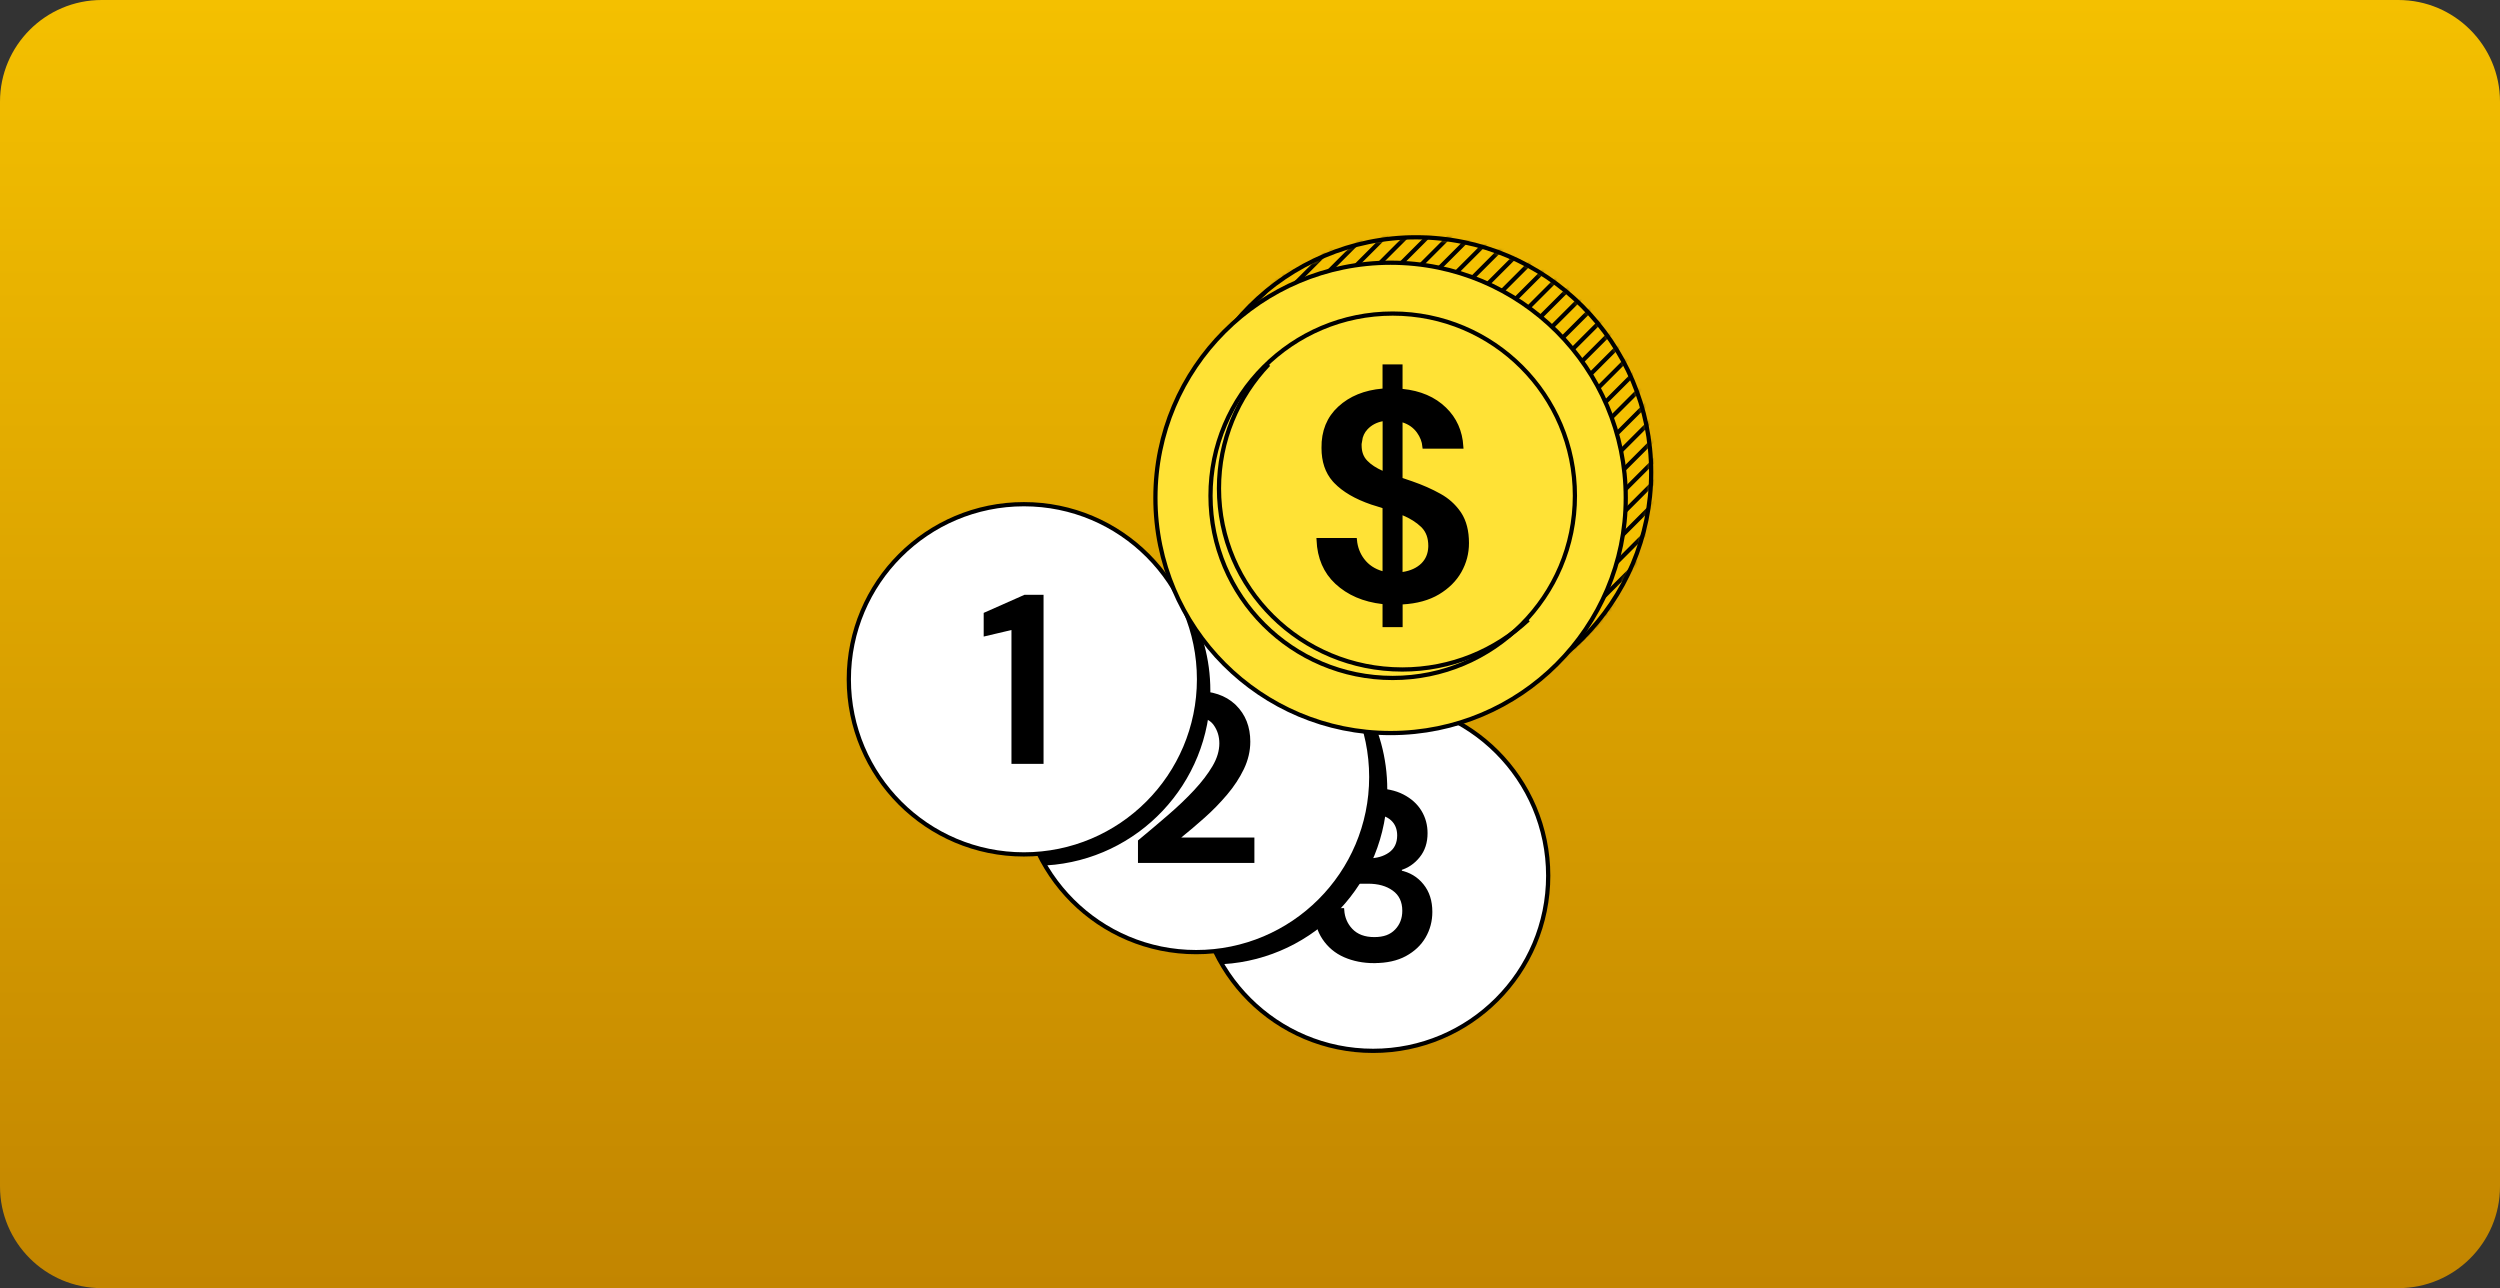 <svg width="590" height="304" viewBox="0 0 590 304" fill="none" xmlns="http://www.w3.org/2000/svg">
<rect x="0" y="0" width="590" height="304" fill="#333333" stroke="none"/>
<path d="M0 24C0 10.745 10.745 0 24 0H566C579.255 0 590 10.745 590 24V280C590 293.255 579.255 304 566 304H24C10.745 304 0 293.255 0 280V24Z" fill="url(#paint0_linear_12262_14014)"/>
<path d="M324.052 248C346.874 248 365.376 229.499 365.376 206.676C365.376 183.853 346.874 165.352 324.052 165.352C301.229 165.352 282.728 183.853 282.728 206.676C282.728 229.499 301.229 248 324.052 248Z" fill="white" stroke="black" stroke-linejoin="round"/>
<path d="M324.254 186.534C326.937 186.534 329.163 187.008 330.955 187.929C332.763 188.859 334.114 190.088 335.027 191.586C335.944 193.088 336.404 194.77 336.404 196.631C336.404 198.776 335.816 200.555 334.662 201.984L334.661 201.985C333.487 203.452 332.043 204.426 330.32 204.92L330.358 205.89C332.492 206.325 334.215 207.353 335.535 208.991L335.536 208.993C336.861 210.621 337.533 212.678 337.533 215.204C337.533 217.321 337.017 219.248 336.002 220.996C334.992 222.734 333.505 224.137 331.549 225.2C329.612 226.251 327.202 226.791 324.294 226.791L324.291 226.803C321.75 226.798 319.456 226.341 317.416 225.45C315.382 224.561 313.738 223.187 312.502 221.333C311.351 219.606 310.693 217.442 310.552 214.817H316.74C316.873 216.654 317.539 218.235 318.759 219.535C320.112 220.976 321.991 221.653 324.334 221.653C326.675 221.653 328.337 221.031 329.596 219.728C330.836 218.444 331.441 216.838 331.441 214.935C331.441 212.704 330.63 210.956 328.976 209.774C327.366 208.611 325.335 208.056 322.897 208.056H320.429V203.066H322.951C324.964 203.066 326.696 202.59 328.088 201.604C329.528 200.584 330.233 199.079 330.233 197.154C330.233 195.558 329.705 194.221 328.62 193.226C327.538 192.234 326.062 191.752 324.267 191.752C322.296 191.752 320.702 192.337 319.54 193.559C318.513 194.639 317.907 195.938 317.718 197.446H311.569C311.808 194.131 313.036 191.525 315.209 189.606C317.519 187.578 320.512 186.534 324.254 186.534Z" fill="black" stroke="black"/>
<path d="M321.45 165.937C324.911 171.941 326.896 178.889 326.896 186.303C326.895 207.985 310.008 225.709 288.672 227.04C285.212 221.037 283.228 214.089 283.228 206.676C283.228 184.994 300.115 167.269 321.45 165.937Z" fill="black" stroke="black"/>
<path d="M282.298 224.699C305.121 224.699 323.622 206.197 323.622 183.375C323.622 160.552 305.121 142.051 282.298 142.051C259.475 142.051 240.974 160.552 240.974 183.375C240.974 206.197 259.475 224.699 282.298 224.699Z" fill="white" stroke="black" stroke-linejoin="round"/>
<path d="M282.178 163.568C286.029 163.569 288.981 164.588 291.119 166.563L291.323 166.757C293.473 168.882 294.57 171.622 294.57 175.034C294.57 177.156 294.079 179.232 293.115 181.265C292.128 183.319 290.835 185.298 289.223 187.201C287.599 189.118 285.856 190.914 283.968 192.59C282.065 194.278 280.231 195.844 278.453 197.275L277.348 198.164H295.537V203.154H269.06V198.584C271.428 196.62 273.734 194.679 275.977 192.738C278.285 190.754 280.354 188.78 282.168 186.831C283.986 184.877 285.46 182.954 286.57 181.077C287.694 179.176 288.265 177.29 288.265 175.438C288.265 173.702 287.793 172.162 286.829 170.81L286.827 170.808L286.628 170.55C285.597 169.308 284.028 168.72 282.003 168.72C279.831 168.72 278.056 169.449 276.88 170.968C275.838 172.313 275.278 173.907 275.191 175.73H269.134C269.27 173.098 269.89 170.916 270.971 169.174L270.972 169.175C272.146 167.291 273.687 165.894 275.612 164.97C277.551 164.039 279.732 163.568 282.178 163.568Z" fill="black" stroke="black"/>
<path d="M279.696 142.636C283.157 148.639 285.142 155.588 285.142 163.001C285.142 184.684 268.254 202.407 246.918 203.739C243.458 197.736 241.474 190.788 241.474 183.374C241.474 161.693 258.361 143.968 279.696 142.636Z" fill="black" stroke="black"/>
<path d="M241.645 201.64C264.468 201.64 282.97 183.138 282.97 160.315C282.97 137.493 264.468 118.991 241.645 118.991C218.823 118.991 200.321 137.493 200.321 160.315C200.321 183.138 218.823 201.64 241.645 201.64Z" fill="white" stroke="black" stroke-linejoin="round"/>
<path d="M334.179 167C364.831 167 389.679 142.152 389.679 111.5C389.679 80.848 364.831 56 334.179 56C303.527 56 278.679 80.848 278.679 111.5C278.679 142.152 303.527 167 334.179 167Z" fill="#F4C000" stroke="black" stroke-miterlimit="10"/>
<mask id="mask0_12262_14014" style="mask-type:luminance" maskUnits="userSpaceOnUse" x="278" y="56" width="112" height="111">
<path d="M334.261 56.53C364.591 56.53 389.179 81.117 389.179 111.447C389.179 141.777 364.591 166.365 334.261 166.365C303.931 166.365 279.344 141.777 279.344 111.447C279.344 81.117 303.931 56.53 334.261 56.53Z" fill="white" stroke="white"/>
</mask>
<g mask="url(#mask0_12262_14014)">
<path d="M425.281 99.088L320.809 203.56" stroke="black" stroke-miterlimit="10"/>
<path d="M422.753 96.558L318.28 201.031" stroke="black" stroke-miterlimit="10"/>
<path d="M420.223 94.029L315.75 198.502" stroke="black" stroke-miterlimit="10"/>
<path d="M417.693 91.499L313.22 195.972" stroke="black" stroke-miterlimit="10"/>
<path d="M415.165 88.97L310.692 193.443" stroke="black" stroke-miterlimit="10"/>
<path d="M412.635 86.441L308.162 190.913" stroke="black" stroke-miterlimit="10"/>
<path d="M410.105 83.911L305.632 188.384" stroke="black" stroke-miterlimit="10"/>
<path d="M407.576 81.382L303.104 185.854" stroke="black" stroke-miterlimit="10"/>
<path d="M405.046 78.852L300.573 183.325" stroke="black" stroke-miterlimit="10"/>
<path d="M402.517 76.323L298.044 180.796" stroke="black" stroke-miterlimit="10"/>
<path d="M399.988 73.793L295.516 178.266" stroke="black" stroke-miterlimit="10"/>
<path d="M397.458 71.264L292.985 175.737" stroke="black" stroke-miterlimit="10"/>
<path d="M394.928 68.734L290.455 173.207" stroke="black" stroke-miterlimit="10"/>
<path d="M392.399 66.205L287.926 170.678" stroke="black" stroke-miterlimit="10"/>
<path d="M389.87 63.676L285.397 168.149" stroke="black" stroke-miterlimit="10"/>
<path d="M387.34 61.146L282.867 165.619" stroke="black" stroke-miterlimit="10"/>
<path d="M384.81 58.598L280.318 163.09" stroke="black" stroke-miterlimit="10"/>
<path d="M382.282 56.068L277.79 160.56" stroke="black" stroke-miterlimit="10"/>
<path d="M379.753 53.539L275.261 158.031" stroke="black" stroke-miterlimit="10"/>
<path d="M377.222 51.009L272.73 155.501" stroke="black" stroke-miterlimit="10"/>
<path d="M374.692 48.48L270.2 152.972" stroke="black" stroke-miterlimit="10"/>
<path d="M372.164 45.951L267.672 150.443" stroke="black" stroke-miterlimit="10"/>
<path d="M369.635 43.421L265.143 147.913" stroke="black" stroke-miterlimit="10"/>
<path d="M367.104 40.892L262.612 145.384" stroke="black" stroke-miterlimit="10"/>
<path d="M364.576 38.362L260.084 142.854" stroke="black" stroke-miterlimit="10"/>
<path d="M362.046 35.833L257.554 140.325" stroke="black" stroke-miterlimit="10"/>
<path d="M359.516 33.303L255.024 137.795" stroke="black" stroke-miterlimit="10"/>
<path d="M356.988 30.774L252.496 135.266" stroke="black" stroke-miterlimit="10"/>
<path d="M354.458 28.245L249.966 132.737" stroke="black" stroke-miterlimit="10"/>
<path d="M351.928 25.715L247.436 130.207" stroke="black" stroke-miterlimit="10"/>
<path d="M349.399 23.186L244.907 127.678" stroke="black" stroke-miterlimit="10"/>
<path d="M346.87 20.656L242.378 125.148" stroke="black" stroke-miterlimit="10"/>
</g>
<path d="M328.179 173C358.831 173 383.679 148.152 383.679 117.5C383.679 86.848 358.831 62 328.179 62C297.527 62 272.679 86.848 272.679 117.5C272.679 148.152 297.527 173 328.179 173Z" fill="#FFE236" stroke="black" stroke-miterlimit="10"/>
<path d="M328.679 160C352.427 160 371.679 140.748 371.679 117C371.679 93.252 352.427 74 328.679 74C304.93 74 285.679 93.252 285.679 117C285.679 140.748 304.93 160 328.679 160Z" fill="#FFE236" stroke="black" stroke-miterlimit="10"/>
<path d="M360.679 146.273C352.923 153.538 342.448 158 330.931 158C307.048 158 287.679 138.856 287.679 115.25C287.679 103.943 292.116 93.646 299.389 86" stroke="black" stroke-miterlimit="10"/>
<path d="M330.502 135.574L331.078 135.485C333.026 135.184 334.616 134.474 335.807 133.305L335.81 133.302C336.92 132.192 337.501 130.787 337.569 129.122L337.576 128.785C337.573 126.923 337.049 125.402 335.954 124.225L335.727 123.993C334.554 122.862 333.033 121.906 331.195 121.136L330.502 120.845V135.574ZM326.2 98.923C324.642 99.23 323.369 99.913 322.366 100.979C321.578 101.815 321.115 102.835 320.941 104.012L320.842 103.912V105.118C320.842 106.725 321.32 108.077 322.338 109.095C323.284 110.079 324.559 110.88 326.093 111.568L326.797 111.885V98.806L326.2 98.923ZM312.374 105.728C312.318 101.807 313.602 98.692 316.166 96.332C318.751 93.953 322.13 92.562 326.32 92.203L326.778 92.164V86.5H330.502V92.234L330.952 92.279C335.103 92.694 338.404 94.121 340.912 96.554C343.302 98.871 344.63 101.796 344.859 105.39H336.195C336.072 104.103 335.606 102.915 334.821 101.82C333.925 100.571 332.695 99.7 331.154 99.207L330.502 98.999V113.157L330.829 113.277C331.2 113.414 331.594 113.552 331.97 113.671C332.327 113.784 332.706 113.915 333.093 114.051L333.095 114.052C335.52 114.892 337.729 115.863 339.724 116.983L339.727 116.984C341.559 117.996 343.044 119.332 344.203 120.965L344.431 121.296C345.578 123.064 346.179 125.331 346.179 128.169C346.179 130.53 345.603 132.72 344.45 134.765C343.303 136.799 341.595 138.493 339.347 139.842C337.098 141.179 334.326 141.953 330.993 142.143L330.521 142.17V147.5H326.778V142.119L326.335 142.068C321.853 141.558 318.256 139.995 315.474 137.4C312.822 134.928 311.388 131.629 311.196 127.474H319.74C319.909 129.259 320.506 130.836 321.54 132.208C322.672 133.709 324.214 134.732 326.142 135.279L326.778 135.46V119.554L326.43 119.443C326.028 119.316 325.554 119.152 325.112 119.018C324.699 118.892 324.214 118.732 323.76 118.599C319.99 117.305 317.176 115.644 315.242 113.637L315.24 113.636L314.896 113.262C313.226 111.354 312.374 108.855 312.374 105.735V105.728Z" fill="black" stroke="black"/>
<path d="M245.778 140.872V179.772H239.204V148.053L238.59 148.198L232.65 149.597V144.967L241.886 140.872H245.778Z" fill="black" stroke="black"/>
<defs>
<linearGradient id="paint0_linear_12262_14014" x1="295" y1="0" x2="295" y2="304" gradientUnits="userSpaceOnUse">
<stop stop-color="#F4C000"/>
<stop offset="1" stop-color="#C28500"/>
</linearGradient>
</defs>
</svg>
